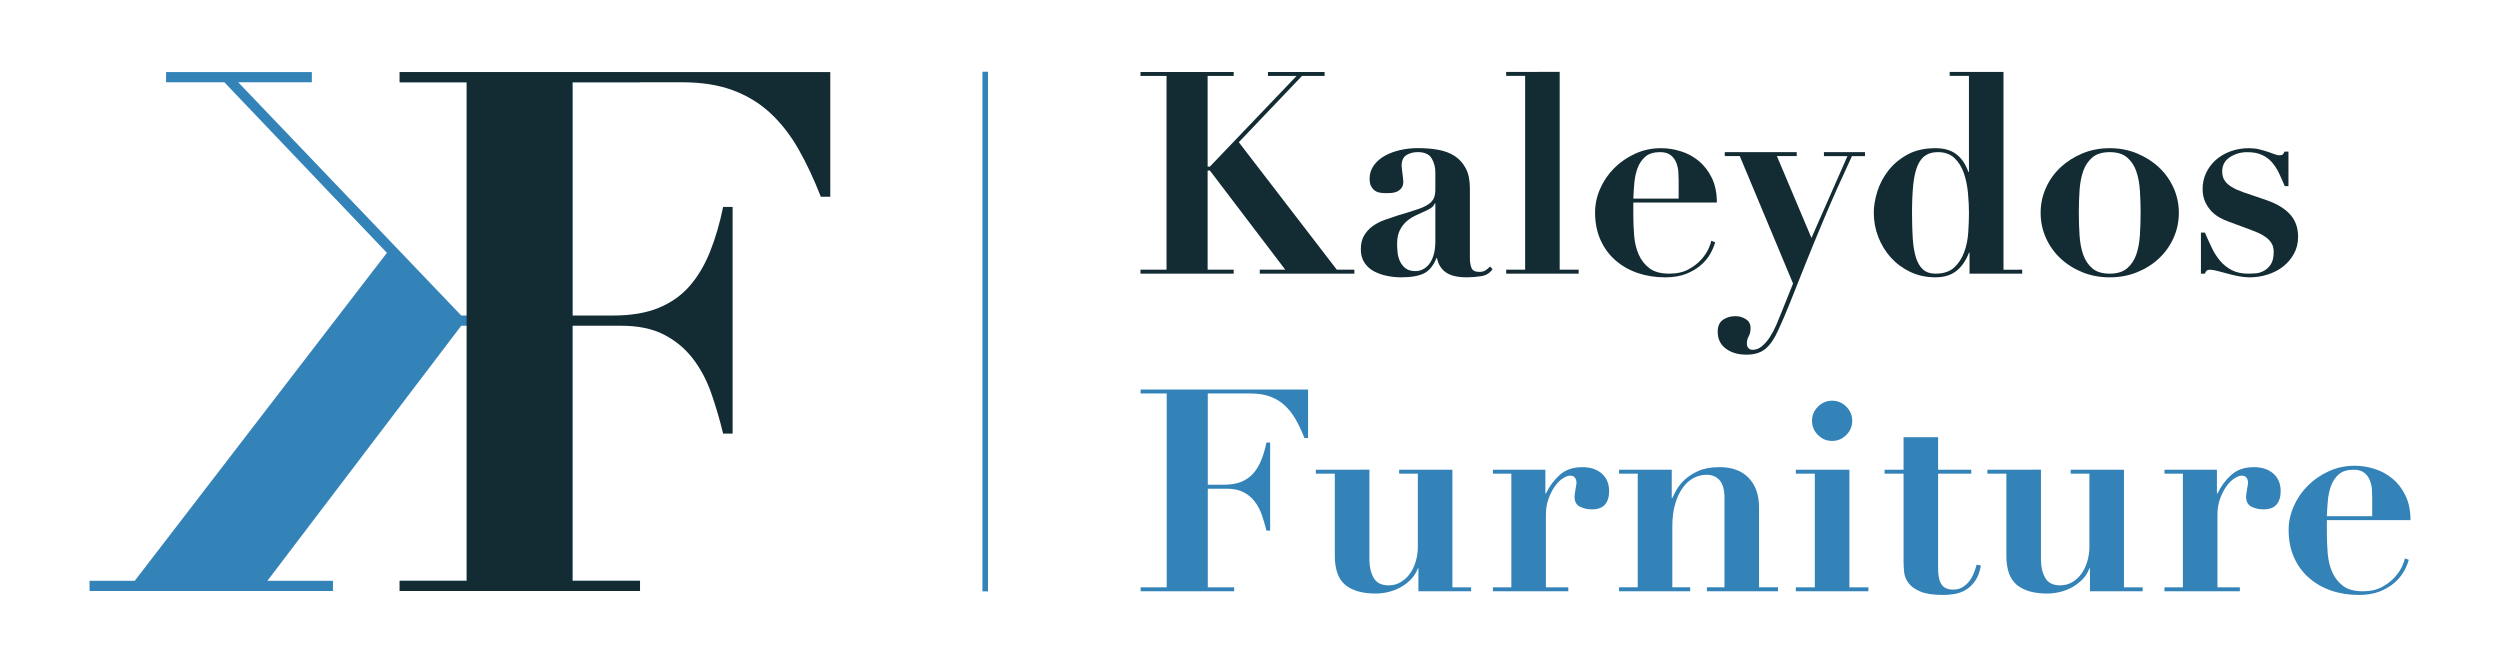 <?xml version="1.0" encoding="utf-8"?>
<!-- Generator: Adobe Illustrator 24.1.0, SVG Export Plug-In . SVG Version: 6.00 Build 0)  -->
<svg version="1.1" id="Capa_1" xmlns="http://www.w3.org/2000/svg" xmlns:xlink="http://www.w3.org/1999/xlink" x="0px" y="0px"
	 viewBox="0 0 1500 400" style="enable-background:new 0 0 1500 400;" xml:space="preserve">
<style type="text/css">
	.st0{fill:#132C33;}
	.st1{fill:#3383B9;}
</style>
<g>
	<g>
		<path class="st0" d="M740.21,43.19v2.38h-15.63v54.38h1.36l52-54.38h-17.16v-2.38h33.99v2.38h-13.59l-37.9,39.76l58.8,76.48h10.54
			v2.38h-56.76v-2.38h15.29l-45.21-59.48h-1.36v59.48h15.63v2.38h-55.92v-2.38h15.63V45.57h-15.63v-2.38H740.21z"/>
	</g>
</g>
<g>
	<g>
		<path class="st0" d="M888.65,165.72c-3,0.45-5.81,0.68-8.42,0.68c-5.78,0-10.05-1.02-12.83-3.06c-2.78-2.04-4.51-4.87-5.19-8.5
			h-0.34c-1.81,4.53-4.31,7.59-7.48,9.18c-3.17,1.58-7.77,2.38-13.77,2.38c-2.72,0-5.5-0.28-8.33-0.85
			c-2.84-0.57-5.44-1.47-7.82-2.72c-2.38-1.24-4.3-2.97-5.77-5.18c-1.48-2.21-2.21-4.9-2.21-8.07c0-3.28,0.65-6.03,1.96-8.24
			c1.3-2.21,3-4.08,5.1-5.61c2.1-1.53,4.47-2.78,7.14-3.74s5.41-1.9,8.24-2.8c4.65-1.36,8.42-2.52,11.3-3.49
			c2.89-0.96,5.13-1.98,6.71-3.06c1.59-1.08,2.69-2.29,3.32-3.65c0.62-1.36,0.94-3.12,0.94-5.27v-10.37c0-3.06-0.74-5.84-2.21-8.33
			c-1.47-2.49-4.25-3.74-8.33-3.74c-2.61,0-4.88,0.59-6.8,1.78c-1.93,1.19-2.89,3.37-2.89,6.54c0,0.34,0.06,0.94,0.17,1.78
			c0.11,0.85,0.22,1.78,0.34,2.8c0.11,1.02,0.22,1.98,0.34,2.89c0.11,0.91,0.17,1.53,0.17,1.87c0,1.7-0.4,3.03-1.19,3.99
			c-0.79,0.96-1.73,1.67-2.8,2.12c-1.08,0.45-2.21,0.71-3.4,0.76c-1.19,0.06-2.18,0.09-2.97,0.09c-1.13,0-2.29-0.09-3.48-0.26
			c-1.19-0.17-2.24-0.56-3.15-1.19c-0.91-0.62-1.67-1.5-2.3-2.63c-0.62-1.13-0.93-2.66-0.93-4.59c0-2.95,0.82-5.58,2.47-7.9
			s3.82-4.25,6.54-5.78c2.72-1.53,5.81-2.69,9.26-3.48c3.45-0.79,7.05-1.19,10.79-1.19c4.3,0,8.35,0.34,12.15,1.02
			c3.79,0.68,7.08,1.93,9.85,3.74c2.78,1.81,4.99,4.28,6.63,7.39c1.64,3.12,2.47,7.05,2.47,11.81v42.15c0,2.15,0.31,4.05,0.93,5.69
			c0.62,1.65,2.18,2.47,4.67,2.47c1.47,0,2.69-0.28,3.65-0.85c0.96-0.56,1.9-1.36,2.81-2.38l1.53,1.53
			C893.95,163.85,891.65,165.27,888.65,165.72z M860.86,122.04c-0.23,0.68-0.65,1.33-1.28,1.96c-0.62,0.62-1.73,1.33-3.31,2.12
			c-2.15,1.02-4.31,2.01-6.46,2.97c-2.15,0.96-4.08,2.18-5.78,3.65s-3.09,3.29-4.16,5.44c-1.08,2.15-1.61,4.93-1.61,8.33
			c0,1.36,0.08,2.95,0.26,4.76c0.17,1.82,0.62,3.57,1.36,5.27c0.74,1.7,1.84,3.14,3.31,4.34c1.47,1.19,3.51,1.78,6.12,1.78
			c1.47,0,2.92-0.34,4.34-1.02c1.42-0.68,2.69-1.73,3.82-3.15c1.13-1.41,2.04-3.28,2.72-5.61c0.68-2.32,1.02-5.12,1.02-8.41v-22.43
			H860.86z"/>
	</g>
</g>
<g>
	<g>
		<path class="st0" d="M935.81,43.14v118.68h11.39v2.38h-43.5v-2.38h11.38V45.52h-11.38v-2.38H935.81z"/>
	</g>
</g>
<g>
	<g>
		<path class="st0" d="M979.99,129.18c0,4.08,0.17,8.18,0.51,12.32c0.34,4.14,1.24,7.88,2.72,11.22c1.47,3.34,3.62,6.09,6.46,8.24
			c2.83,2.15,6.8,3.23,11.89,3.23c4.53,0,8.35-0.85,11.47-2.55c3.12-1.7,5.66-3.65,7.65-5.86c1.98-2.21,3.45-4.39,4.42-6.54
			c0.96-2.15,1.5-3.74,1.61-4.76l2.38,0.85c-0.57,2.15-1.53,4.45-2.89,6.88c-1.36,2.44-3.23,4.7-5.61,6.8
			c-2.38,2.1-5.33,3.85-8.83,5.27c-3.52,1.41-7.77,2.12-12.75,2.12c-5.9,0-11.39-0.88-16.49-2.63s-9.55-4.3-13.34-7.65
			c-3.8-3.34-6.77-7.42-8.92-12.24c-2.15-4.81-3.23-10.28-3.23-16.4c0-4.87,1.02-9.63,3.06-14.28c2.04-4.64,4.84-8.75,8.41-12.32
			c3.57-3.57,7.76-6.46,12.58-8.67c4.81-2.21,10-3.31,15.55-3.31c3.97,0,7.93,0.62,11.9,1.87c3.96,1.25,7.53,3.17,10.7,5.78
			c3.17,2.61,5.78,5.97,7.82,10.11c2.04,4.14,3.06,9.09,3.06,14.87h-50.13V129.18z M1007.18,107.77c0-1.25-0.06-2.78-0.17-4.59
			c-0.11-1.81-0.51-3.62-1.19-5.44c-0.68-1.81-1.78-3.34-3.32-4.59c-1.53-1.24-3.65-1.87-6.37-1.87c-3.86,0-6.83,0.91-8.92,2.72
			c-2.1,1.82-3.65,4.11-4.67,6.88c-1.02,2.78-1.67,5.78-1.95,9.01c-0.28,3.23-0.48,6.32-0.59,9.26h27.19V107.77z"/>
	</g>
</g>
<g>
	<g>
		<path class="st0" d="M1108.47,93.66h-14.11v-2.38h24.64v2.38h-7.82c-6.34,13.59-11.78,25.78-16.32,36.54
			c-4.53,10.76-8.47,20.34-11.81,28.72c-3.34,8.38-6.29,15.78-8.84,22.18c-2.54,6.4-4.95,12.04-7.22,16.91
			c-2.27,5.1-4.82,8.84-7.65,11.22c-2.84,2.38-6.63,3.57-11.39,3.57c-5.1,0-9.26-1.22-12.49-3.65c-3.23-2.44-4.84-5.81-4.84-10.11
			c0-3.29,1.05-5.67,3.14-7.14c2.1-1.47,4.62-2.21,7.57-2.21c2.15,0,4.19,0.59,6.12,1.78c1.93,1.19,2.89,2.97,2.89,5.35
			c0,2.04-0.37,3.68-1.1,4.93c-0.74,1.24-1.11,2.72-1.11,4.42c0,1.24,0.34,2.18,1.02,2.8c0.68,0.62,1.47,0.93,2.38,0.93
			c2.04,0,3.93-0.74,5.69-2.21c1.75-1.47,3.34-3.32,4.76-5.53c1.41-2.21,2.66-4.56,3.74-7.05c1.08-2.49,2.01-4.76,2.8-6.8
			l7.31-18.19l-31.95-76.47h-9.01v-2.38h43.16v2.38h-11.89l20.73,49.11L1108.47,93.66z"/>
	</g>
</g>
<g>
	<g>
		<path class="st0" d="M1213.33,161.81v2.38h-31.61v-12.58h-0.34c-1.82,4.76-4.33,8.41-7.56,10.96c-3.23,2.55-7.39,3.82-12.49,3.82
			c-5.55,0-10.6-1.08-15.13-3.23c-4.53-2.15-8.41-5.01-11.64-8.58c-3.23-3.57-5.75-7.68-7.57-12.32c-1.81-4.64-2.72-9.52-2.72-14.61
			c0-3.96,0.71-8.21,2.12-12.74c1.42-4.53,3.62-8.72,6.63-12.58c3-3.85,6.83-7.05,11.47-9.6c4.64-2.55,10.25-3.82,16.82-3.82
			c5.1,0,9.23,1.19,12.41,3.57c3.17,2.38,5.61,5.95,7.31,10.7h0.34V45.52h-11.56v-2.38h32.29v118.68H1213.33z M1180.78,115.76
			c-0.4-4.3-1.22-8.27-2.47-11.9c-1.25-3.62-3.12-6.63-5.61-9.01c-2.49-2.38-5.84-3.57-10.03-3.57c-2.84,0-5.24,0.62-7.22,1.87
			c-1.98,1.25-3.6,3.29-4.84,6.12c-1.24,2.83-2.12,6.6-2.63,11.3c-0.51,4.7-0.76,10.45-0.76,17.25c0,5.55,0.14,10.57,0.42,15.04
			c0.28,4.48,0.91,8.3,1.87,11.47c0.96,3.17,2.38,5.61,4.25,7.31c1.87,1.7,4.39,2.55,7.56,2.55c4.76,0,8.47-1.22,11.13-3.65
			c2.66-2.43,4.67-5.49,6.04-9.18c1.36-3.68,2.18-7.65,2.46-11.9c0.28-4.25,0.43-8.13,0.43-11.64
			C1181.38,124.08,1181.18,120.06,1180.78,115.76z"/>
	</g>
</g>
<g>
	<g>
		<path class="st0" d="M1282.24,92.05c5.04,2.1,9.43,4.9,13.17,8.41c3.74,3.51,6.66,7.62,8.75,12.32c2.1,4.7,3.15,9.66,3.15,14.87
			c0,5.33-1.05,10.34-3.15,15.04c-2.1,4.7-5.01,8.81-8.75,12.32c-3.73,3.51-8.13,6.29-13.17,8.33c-5.04,2.04-10.51,3.06-16.4,3.06
			s-11.36-1.02-16.4-3.06c-5.04-2.04-9.43-4.81-13.17-8.33c-3.74-3.51-6.66-7.62-8.75-12.32c-2.1-4.7-3.14-9.71-3.14-15.04
			c0-5.21,1.05-10.17,3.14-14.87s5.01-8.81,8.75-12.32c3.74-3.51,8.13-6.31,13.17-8.41c5.04-2.1,10.51-3.14,16.4-3.14
			S1277.19,89.95,1282.24,92.05z M1276.2,161.05c2.49-2.1,4.34-4.84,5.53-8.24c1.19-3.4,1.93-7.31,2.21-11.73
			c0.28-4.42,0.43-8.89,0.43-13.43c0-4.53-0.15-8.98-0.43-13.34c-0.28-4.36-1.02-8.24-2.21-11.64c-1.19-3.4-3.03-6.14-5.53-8.24
			c-2.49-2.1-5.95-3.14-10.37-3.14s-7.88,1.05-10.37,3.14c-2.49,2.1-4.34,4.84-5.53,8.24c-1.19,3.4-1.93,7.28-2.21,11.64
			c-0.28,4.36-0.43,8.81-0.43,13.34c0,4.53,0.15,9.01,0.43,13.43c0.28,4.42,1.02,8.33,2.21,11.73c1.19,3.4,3.03,6.15,5.53,8.24
			c2.49,2.1,5.95,3.14,10.37,3.14S1273.71,163.14,1276.2,161.05z"/>
	</g>
</g>
<g>
	<g>
		<path class="st0" d="M1322.94,139.55c1.36,3.17,2.75,6.23,4.16,9.18c1.42,2.95,3.08,5.55,5.01,7.82c1.93,2.27,4.25,4.11,6.97,5.53
			c2.72,1.42,6.06,2.12,10.02,2.12c1.02,0,2.38-0.06,4.08-0.17c1.7-0.11,3.37-0.59,5.01-1.45c1.64-0.85,3.06-2.15,4.25-3.91
			c1.19-1.76,1.78-4.28,1.78-7.57c0-1.02-0.15-2.06-0.43-3.14c-0.29-1.08-0.88-2.18-1.78-3.31c-0.91-1.13-2.24-2.24-3.99-3.32
			c-1.76-1.08-4.16-2.18-7.23-3.31l-13.76-5.1c-1.59-0.57-3.29-1.33-5.1-2.3c-1.82-0.96-3.48-2.23-5.01-3.82
			c-1.53-1.59-2.8-3.49-3.82-5.69c-1.02-2.21-1.53-4.84-1.53-7.9c0-3.28,0.68-6.4,2.04-9.35c1.36-2.95,3.26-5.52,5.69-7.73
			c2.44-2.21,5.38-3.97,8.84-5.27c3.45-1.3,7.22-1.95,11.3-1.95c2.15,0,4.16,0.23,6.03,0.68c1.87,0.46,3.57,0.94,5.1,1.45
			c1.53,0.51,2.89,0.99,4.08,1.45c1.19,0.45,2.13,0.68,2.81,0.68c1.24,0,2.04-0.22,2.38-0.68c0.34-0.45,0.62-0.96,0.85-1.53h2.38
			v20.73h-2.21c-1.13-2.72-2.29-5.32-3.48-7.82c-1.19-2.49-2.61-4.67-4.25-6.54c-1.64-1.87-3.65-3.34-6.03-4.42
			c-2.38-1.08-5.33-1.61-8.84-1.61c-3.74,0-7.17,0.99-10.28,2.97c-3.12,1.98-4.67,4.9-4.67,8.75c0,0.8,0.11,1.7,0.34,2.72
			c0.23,1.02,0.74,2.07,1.53,3.14c0.79,1.08,2.04,2.15,3.74,3.23c1.7,1.08,3.96,2.12,6.8,3.14l14.45,4.93
			c6.12,2.15,10.76,4.99,13.93,8.5c3.17,3.51,4.76,7.99,4.76,13.43c0,3.74-0.83,7.11-2.47,10.11c-1.65,3-3.8,5.55-6.46,7.65
			c-2.66,2.1-5.75,3.71-9.26,4.84c-3.51,1.13-7.14,1.7-10.88,1.7c-2.04,0-4.25-0.23-6.63-0.68s-4.67-0.99-6.88-1.61
			c-2.21-0.62-4.22-1.16-6.03-1.61c-1.82-0.45-3.23-0.68-4.25-0.68c-0.91,0-1.56,0.17-1.95,0.51c-0.4,0.34-0.77,0.96-1.11,1.87
			h-2.38v-24.64H1322.94z"/>
	</g>
</g>
<g>
	<g>
		<g>
			<path class="st1" d="M383.89,43.25v6.12h-40.23v299.12h40.23v6.12H240.02v-6.12h40.23V195.43h-3.5L160.43,348.49h39.35v6.12
				H53.72v-6.12h27.12l151.3-196.79L134.63,49.37H99.65v-6.12h87.46v6.12h-44.16l133.81,139.94h3.5V49.37h-40.23v-6.12H383.89z"/>
		</g>
	</g>
	<g>
		<g>
			<path class="st0" d="M239.73,49.37v-6.12h258.44v74.78h-5.69c-4.08-10.5-8.52-19.96-13.34-28.43
				c-4.8-8.45-10.43-15.67-16.83-21.65c-6.41-5.97-13.92-10.56-22.52-13.77c-8.6-3.21-18.74-4.81-30.39-4.81h-66.03v139.94h24.48
				c10.78,0,19.9-1.53,27.33-4.59c7.44-3.06,13.63-7.44,18.59-13.12s9.03-12.53,12.24-20.55c3.21-8.02,5.83-16.98,7.87-26.9h5.69
				v136h-5.69c-2.05-8.45-4.45-16.61-7.22-24.48c-2.78-7.87-6.49-14.8-11.15-20.77c-4.67-5.97-10.43-10.71-17.28-14.21
				s-15.38-5.25-25.58-5.25h-29.3v153.05h40.67v6.12H239.73v-6.12h40.23V49.37H239.73z"/>
		</g>
	</g>
</g>
<g>
	<rect x="589.47" y="43.03" class="st1" width="3.33" height="311.79"/>
</g>
<g>
	<g>
		<path class="st1" d="M684.37,236.09v-2.38h100.48v29.07h-2.21c-1.58-4.08-3.31-7.76-5.18-11.05c-1.87-3.29-4.05-6.09-6.54-8.42
			c-2.5-2.32-5.42-4.11-8.76-5.35c-3.34-1.25-7.28-1.87-11.82-1.87h-25.67v54.75h9.52c4.19,0,7.74-0.59,10.63-1.78
			c2.89-1.19,5.3-2.89,7.23-5.1c1.92-2.21,3.51-4.87,4.76-7.99c1.25-3.12,2.26-6.6,3.06-10.46h2.21v52.87h-2.21
			c-0.8-3.29-1.73-6.46-2.8-9.52c-1.08-3.06-2.53-5.75-4.34-8.08c-1.81-2.32-4.05-4.16-6.72-5.52s-5.98-2.04-9.94-2.04h-11.39v59.17
			h15.81v2.38h-56.11v-2.38h15.65V236.09H684.37z"/>
	</g>
</g>
<g>
	<g>
		<path class="st1" d="M821.64,281.83v53.9c0,4.31,0.85,7.96,2.55,10.97c1.7,3.01,4.7,4.51,9.01,4.51c2.61,0,4.99-0.62,7.14-1.87
			c2.15-1.25,4-2.92,5.52-5.02c1.53-2.1,2.72-4.56,3.57-7.4s1.28-5.78,1.28-8.84v-43.86h-11.22v-2.38h31.96v70.56h11.22v2.38h-31.62
			v-13.77h-0.34c-0.91,2.49-2.27,4.67-4.08,6.54c-1.81,1.87-3.88,3.46-6.21,4.76c-2.32,1.3-4.79,2.27-7.4,2.89
			c-2.61,0.62-5.16,0.93-7.65,0.93c-7.93,0-14-1.73-18.19-5.19c-4.2-3.46-6.29-9.32-6.29-17.6v-49.14H789.5v-2.38H821.64z"/>
	</g>
</g>
<g>
	<g>
		<path class="st1" d="M927.22,281.83v14.28h0.34c2.04-4.31,4.79-8.02,8.25-11.14c3.46-3.12,8.01-4.68,13.68-4.68
			c4.76,0,8.61,1.28,11.56,3.83c2.94,2.55,4.42,6.09,4.42,10.63c0,3.4-0.83,6.07-2.47,7.99c-1.65,1.93-4.28,2.89-7.91,2.89
			c-2.61,0-4.99-0.54-7.14-1.62c-2.15-1.08-3.23-3.09-3.23-6.04c0-0.34,0.06-0.93,0.17-1.78c0.11-0.85,0.26-1.76,0.43-2.72
			s0.31-1.84,0.43-2.64c0.11-0.79,0.17-1.25,0.17-1.36c-0.11-0.91-0.28-1.62-0.51-2.13c-0.23-0.51-0.59-0.96-1.11-1.36
			c-0.51-0.39-1.28-0.59-2.29-0.59c-1.13,0-2.55,0.54-4.25,1.62c-1.7,1.08-3.29,2.64-4.76,4.68c-1.48,2.04-2.75,4.5-3.83,7.4
			c-1.08,2.89-1.62,6.15-1.62,9.78v43.53h13.43v2.38h-45.23v-2.38h11.05v-68.18h-11.05v-2.38H927.22z"/>
	</g>
</g>
<g>
	<g>
		<path class="st1" d="M982.64,352.38v-68.18h-11.22v-2.38h31.63v17h0.34c0.45-1.02,1.25-2.58,2.38-4.68
			c1.13-2.1,2.78-4.16,4.93-6.21c2.15-2.04,4.93-3.83,8.33-5.35c3.4-1.53,7.65-2.3,12.75-2.3c7.48,0,13.29,2.15,17.43,6.46
			c4.14,4.31,6.21,10.2,6.21,17.68v47.95h11.39v2.38h-42.67v-2.38h10.54v-53.73c0-4.76-0.97-8.25-2.89-10.46
			c-1.93-2.21-4.53-3.31-7.82-3.31c-2.72,0-5.33,0.65-7.82,1.95c-2.49,1.3-4.67,3.26-6.54,5.87s-3.37,5.84-4.51,9.69
			c-1.13,3.86-1.7,8.39-1.7,13.6v36.39h10.71v2.38h-42.68v-2.38H982.64z"/>
	</g>
</g>
<g>
	<g>
		<path class="st1" d="M1109.64,281.83v70.56h11.39v2.38h-43.53v-2.38h11.39v-68.18h-11.39v-2.38H1109.64z M1090.77,243.99
			c2.38-2.38,5.21-3.57,8.5-3.57c3.29,0,6.12,1.19,8.5,3.57c2.38,2.38,3.57,5.21,3.57,8.5c0,3.29-1.19,6.12-3.57,8.5
			c-2.38,2.38-5.22,3.57-8.5,3.57c-3.29,0-6.12-1.19-8.5-3.57c-2.38-2.38-3.57-5.21-3.57-8.5
			C1087.2,249.21,1088.39,246.37,1090.77,243.99z"/>
	</g>
</g>
<g>
	<g>
		<path class="st1" d="M1162.86,262.32v19.51h19.89v2.38h-19.89v56.96c0,1.7,0.11,3.29,0.34,4.76c0.22,1.47,0.65,2.81,1.28,4
			c0.62,1.19,1.53,2.13,2.72,2.81c1.19,0.68,2.75,1.02,4.68,1.02c2.15,0,4-0.45,5.52-1.36c1.53-0.91,2.86-2.07,4-3.49
			c1.13-1.41,2.07-3.03,2.81-4.85c0.74-1.81,1.33-3.57,1.79-5.27l2.55,0.51c-0.68,3.86-1.84,6.95-3.49,9.27
			c-1.64,2.32-3.51,4.11-5.61,5.35c-2.1,1.25-4.33,2.07-6.71,2.47c-2.38,0.39-4.65,0.59-6.8,0.59c-5.9,0-10.46-0.68-13.69-2.04
			s-5.61-3.06-7.14-5.1c-1.53-2.04-2.41-4.25-2.64-6.63c-0.23-2.38-0.34-4.59-0.34-6.63v-52.37h-11.39v-2.38h11.39v-19.51H1162.86z"
			/>
	</g>
</g>
<g>
	<g>
		<path class="st1" d="M1224.57,281.83v53.9c0,4.31,0.85,7.96,2.55,10.97c1.7,3.01,4.7,4.51,9.01,4.51c2.61,0,4.99-0.62,7.14-1.87
			c2.15-1.25,4-2.92,5.52-5.02c1.53-2.1,2.72-4.56,3.57-7.4c0.85-2.83,1.28-5.78,1.28-8.84v-43.86h-11.22v-2.38h31.96v70.56h11.22
			v2.38h-31.62v-13.77h-0.34c-0.91,2.49-2.27,4.67-4.08,6.54c-1.81,1.87-3.88,3.46-6.21,4.76c-2.32,1.3-4.79,2.27-7.4,2.89
			c-2.61,0.62-5.16,0.93-7.65,0.93c-7.94,0-14-1.73-18.19-5.19c-4.2-3.46-6.29-9.32-6.29-17.6v-49.14h-11.39v-2.38H1224.57z"/>
	</g>
</g>
<g>
	<g>
		<path class="st1" d="M1330.15,281.83v14.28h0.34c2.04-4.31,4.79-8.02,8.25-11.14c3.46-3.12,8.01-4.68,13.68-4.68
			c4.76,0,8.61,1.28,11.56,3.83c2.94,2.55,4.42,6.09,4.42,10.63c0,3.4-0.83,6.07-2.47,7.99c-1.65,1.93-4.28,2.89-7.91,2.89
			c-2.61,0-4.99-0.54-7.14-1.62c-2.16-1.08-3.23-3.09-3.23-6.04c0-0.34,0.06-0.93,0.17-1.78c0.11-0.85,0.26-1.76,0.43-2.72
			c0.17-0.96,0.31-1.84,0.43-2.64c0.11-0.79,0.17-1.25,0.17-1.36c-0.11-0.91-0.28-1.62-0.51-2.13c-0.23-0.51-0.59-0.96-1.11-1.36
			c-0.51-0.39-1.28-0.59-2.29-0.59c-1.13,0-2.55,0.54-4.25,1.62c-1.7,1.08-3.29,2.64-4.76,4.68c-1.48,2.04-2.75,4.5-3.83,7.4
			c-1.08,2.89-1.62,6.15-1.62,9.78v43.53h13.43v2.38h-45.23v-2.38h11.05v-68.18h-11.05v-2.38H1330.15z"/>
	</g>
</g>
<g>
	<g>
		<path class="st1" d="M1396.12,319.74c0,4.08,0.17,8.19,0.51,12.32c0.34,4.14,1.25,7.88,2.72,11.22c1.47,3.34,3.63,6.09,6.46,8.25
			c2.83,2.15,6.8,3.23,11.9,3.23c4.53,0,8.36-0.85,11.48-2.55c3.12-1.7,5.67-3.66,7.65-5.87c1.98-2.21,3.46-4.39,4.42-6.54
			c0.96-2.15,1.5-3.74,1.62-4.76l2.38,0.85c-0.57,2.15-1.53,4.45-2.89,6.89c-1.36,2.44-3.23,4.7-5.61,6.8
			c-2.38,2.1-5.33,3.85-8.84,5.27c-3.51,1.41-7.77,2.12-12.75,2.12c-5.89,0-11.39-0.88-16.49-2.64c-5.1-1.76-9.55-4.31-13.34-7.65
			c-3.8-3.34-6.78-7.42-8.93-12.24c-2.15-4.81-3.23-10.28-3.23-16.41c0-4.87,1.02-9.63,3.06-14.28c2.04-4.65,4.85-8.75,8.42-12.32
			c3.57-3.57,7.76-6.46,12.58-8.67s10-3.31,15.56-3.31c3.96,0,7.93,0.62,11.9,1.87c3.97,1.25,7.54,3.18,10.71,5.78
			c3.17,2.61,5.78,5.98,7.82,10.11c2.04,4.14,3.06,9.1,3.06,14.88h-50.16V319.74z M1423.32,298.32c0-1.25-0.06-2.78-0.17-4.59
			c-0.11-1.81-0.51-3.63-1.19-5.44c-0.68-1.81-1.78-3.34-3.32-4.59c-1.53-1.25-3.65-1.87-6.38-1.87c-3.85,0-6.83,0.91-8.92,2.72
			c-2.1,1.82-3.66,4.11-4.68,6.89c-1.02,2.78-1.67,5.78-1.95,9.01c-0.28,3.23-0.48,6.32-0.59,9.27h27.2V298.32z"/>
	</g>
</g>
</svg>
